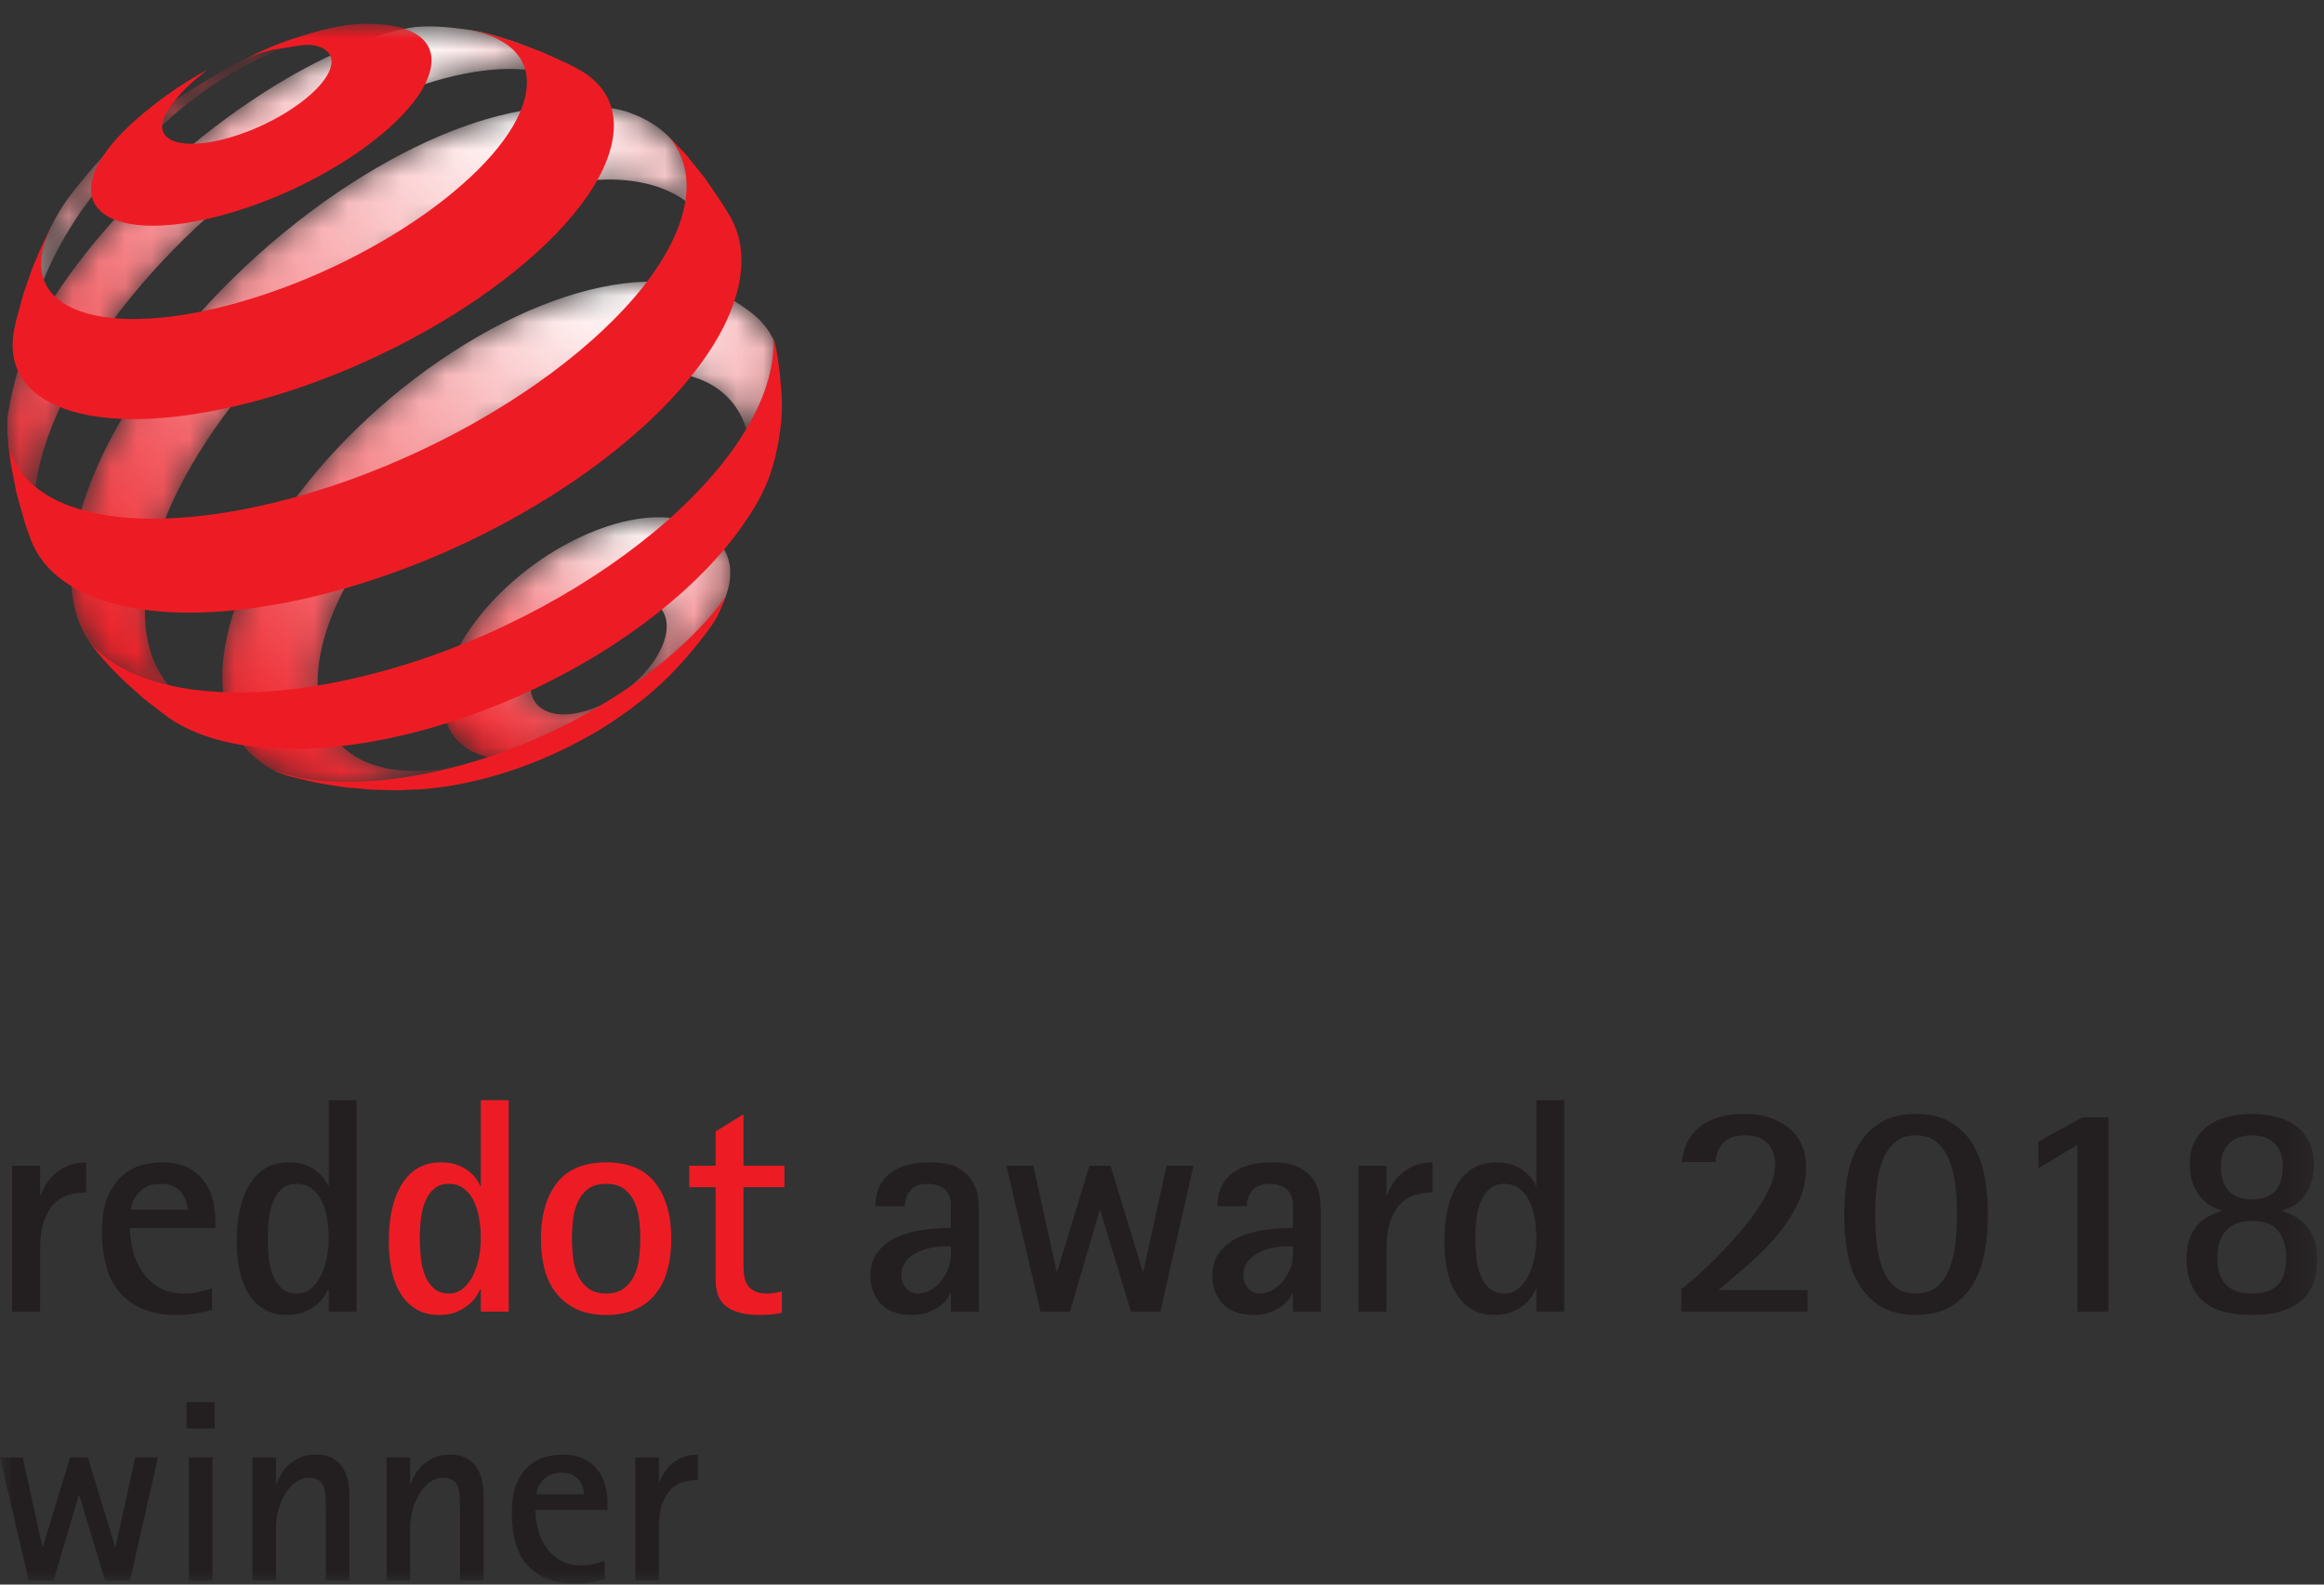 <?xml version="1.0" encoding="UTF-8"?>
<svg width="88px" height="60px" viewBox="0 0 88 60" version="1.1" xmlns="http://www.w3.org/2000/svg" xmlns:xlink="http://www.w3.org/1999/xlink">
    <rect x="0" y="0" width="88" height="60" fill="#333333" stroke="none"/>
    <!-- Generator: Sketch 53.2 (72643) - https://sketchapp.com -->
    <title>reddot-logo</title>
    <desc>Created with Sketch.</desc>
    <defs>
        <polygon id="path-1" points="0 0 87.726 0 87.726 59.056 0 59.056"></polygon>
        <path d="M8.464,5.148 C8.451,5.406 8.366,5.617 8.224,5.779 C8.083,5.939 7.885,6.051 7.646,6.111 C7.407,6.17 7.127,6.178 6.819,6.132 C6.512,6.085 6.177,5.984 5.827,5.825 C5.479,5.666 5.148,5.465 4.848,5.236 C4.548,5.008 4.278,4.751 4.051,4.483 C3.824,4.214 3.639,3.932 3.512,3.653 C3.383,3.372 3.311,3.095 3.31,2.835 C3.309,2.574 3.379,2.356 3.507,2.185 C3.636,2.014 3.825,1.891 4.059,1.819 C4.294,1.748 4.574,1.73 4.887,1.77 C5.201,1.809 5.546,1.908 5.908,2.068 C6.271,2.229 6.617,2.438 6.929,2.676 C7.242,2.914 7.521,3.183 7.754,3.464 C7.985,3.743 8.169,4.036 8.292,4.323 C8.415,4.609 8.477,4.89 8.464,5.148 Z M10.868,7.258 C10.907,6.723 10.742,6.206 10.387,5.497 C10.092,4.91 9.6,4.45 9.11,3.853 C8.618,3.254 8.03,2.706 7.361,2.196 C6.693,1.687 6.098,1.199 5.324,0.858 C4.552,0.519 3.853,0.142 3.192,0.064 C2.537,-0.013 1.954,0.033 1.471,0.192 C0.993,0.35 0.614,0.617 0.361,0.983 C0.11,1.345 -0.017,1.804 0.004,2.349 C0.024,2.888 0.188,3.461 0.464,4.037 C0.739,4.609 1.126,5.185 1.597,5.733 C2.065,6.28 2.62,6.802 3.233,7.269 C3.847,7.736 4.521,8.15 5.233,8.479 C5.947,8.81 6.634,9.026 7.266,9.133 C7.902,9.242 8.485,9.239 8.984,9.132 C9.488,9.023 9.937,8.85 10.242,8.531 C10.551,8.207 10.829,7.787 10.868,7.258 Z" id="path-3"></path>
        <radialGradient cx="64.417%" cy="100%" fx="64.417%" fy="100%" r="113.274%" gradientTransform="translate(0.644,1),scale(0.866,1),translate(-0.644,-1)" id="radialGradient-5">
            <stop stop-color="#FFFFFF" offset="0%"></stop>
            <stop stop-color="#ED1C24" offset="100%"></stop>
        </radialGradient>
        <radialGradient cx="64.417%" cy="100%" fx="64.417%" fy="100%" r="116.06%" gradientTransform="translate(0.644,1),scale(0.845,1),translate(-0.644,-1)" id="radialGradient-6">
            <stop stop-color="#FFFFFF" offset="0%"></stop>
            <stop stop-color="#ED1C24" offset="100%"></stop>
        </radialGradient>
        <path d="M6.84,9.707 C4.842,8.476 3.654,7.828 2.19,6.054 C1.602,5.342 1.255,4.934 0.847,4.109 C0.643,3.698 0.402,3.022 0.402,3.022 L0.3,2.262 L0.142,1.236 L0.063,0.315 L0.05,0.003 C0.053,0.082 0.058,0.161 0.066,0.243 C0.073,0.324 0.083,0.407 0.097,0.492 C0.109,0.575 0.125,0.661 0.143,0.748 C0.162,0.835 0.183,0.924 0.207,1.014 C0.445,1.923 0.851,2.878 1.501,3.949 C2.216,5.127 2.76,5.729 3.748,6.683 C4.729,7.631 5.381,8.321 6.566,9.181 C7.287,9.704 9.045,10.801 10.084,10.941 C10.498,10.997 9.141,10.896 8.609,10.648 C7.892,10.313 7.505,10.117 6.84,9.707 Z" id="path-7"></path>
        <linearGradient x1="50%" y1="99.999%" x2="50%" y2="-0.001%" id="linearGradient-9">
            <stop stop-color="#ED1C24" offset="0%"></stop>
            <stop stop-color="#FFFFFF" offset="100%"></stop>
        </linearGradient>
        <linearGradient x1="50%" y1="99.999%" x2="50%" y2="-0.001%" id="linearGradient-10">
            <stop stop-color="#ED1C24" offset="0%"></stop>
            <stop stop-color="#FFFFFF" offset="100%"></stop>
        </linearGradient>
        <path d="M22.202,17.629 L21.443,18.409 L20.638,19.114 L20.23,19.43 L19.31,19.793 C18.81,19.95 18.196,20.176 17.531,20.27 C16.896,20.359 15.905,20.486 15.124,20.322 C14.352,20.16 13.837,19.981 12.962,19.612 C12.096,19.246 11.185,18.778 10.245,18.207 C8.94,17.415 7.692,16.492 6.544,15.497 C5.397,14.501 4.34,13.425 3.421,12.325 C2.495,11.214 1.702,10.071 1.097,8.955 C0.482,7.821 0.224,6.702 0.051,5.672 C0.017,5.47 0.047,5.28 0.033,5.092 C0.019,4.903 0.197,3.708 0.406,2.844 C0.495,2.475 0.54,2.264 0.664,1.905 C0.81,1.484 1.12,0.857 1.12,0.857 L1.273,0.589 L1.615,0.035 C1.489,0.229 1.383,0.44 1.298,0.668 C1.214,0.895 1.151,1.138 1.109,1.398 C1.069,1.655 1.049,1.928 1.051,2.217 C1.054,2.503 1.078,2.805 1.126,3.122 C1.291,4.234 1.724,5.429 2.357,6.639 C2.98,7.828 3.801,9.041 4.765,10.213 C5.72,11.375 6.823,12.507 8.024,13.55 C9.224,14.591 10.534,15.553 11.908,16.374 C13.021,17.039 14.099,17.566 15.117,17.955 C16.149,18.35 17.124,18.605 18.015,18.72 C18.92,18.837 19.741,18.809 20.445,18.634 C21.163,18.454 21.761,18.121 22.202,17.629" id="path-11"></path>
        <radialGradient cx="68.88%" cy="99.185%" fx="68.88%" fy="99.185%" r="119.313%" gradientTransform="translate(0.689,0.992),scale(0.929,1),translate(-0.689,-0.992)" id="radialGradient-13">
            <stop stop-color="#FFFFFF" offset="0%"></stop>
            <stop stop-color="#ED1C24" offset="100%"></stop>
        </radialGradient>
        <radialGradient cx="68.88%" cy="99.185%" fx="68.88%" fy="99.185%" r="120.634%" gradientTransform="translate(0.689,0.992),scale(0.919,1),translate(-0.689,-0.992)" id="radialGradient-14">
            <stop stop-color="#FFFFFF" offset="0%"></stop>
            <stop stop-color="#ED1C24" offset="100%"></stop>
        </radialGradient>
        <path d="M24.675,17.436 L23.423,20.712 L23.098,21.429 C22.662,22.155 21.944,22.629 21.125,22.924 C20.324,23.212 18.896,23.195 17.83,23.086 C16.785,22.979 15.632,22.684 14.416,22.206 C13.217,21.734 11.951,21.082 10.654,20.249 C9.211,19.321 7.854,18.248 6.626,17.096 C5.397,15.944 4.287,14.702 3.344,13.437 C2.393,12.16 1.604,10.848 1.035,9.57 C0.455,8.271 0.099,6.997 0.029,5.824 C0.003,5.38 0.019,4.967 0.074,4.583 C0.13,4.195 0.226,3.84 0.361,3.515 C0.497,3.188 0.671,2.893 0.882,2.631 C1.095,2.367 1.345,2.138 1.63,1.945 L2.615,1.325 L3.552,0.829 L4.59,0.376 L5.52,0.048 C5.073,0.187 4.673,0.384 4.328,0.637 C3.987,0.886 3.698,1.189 3.467,1.545 C3.239,1.896 3.068,2.298 2.957,2.748 C2.848,3.193 2.799,3.685 2.815,4.222 C2.848,5.329 3.153,6.528 3.669,7.75 C4.178,8.952 4.895,10.184 5.77,11.381 C6.637,12.568 7.665,13.729 8.808,14.802 C9.95,15.874 11.218,16.869 12.57,17.721 C13.92,18.573 15.239,19.211 16.476,19.635 C17.733,20.067 19.382,20.384 20.427,20.377 C21.494,20.37 22.425,20.132 23.152,19.656 C23.897,19.169 24.039,18.348 24.285,17.353 L24.675,17.436 Z" id="path-15"></path>
        <radialGradient cx="68.878%" cy="99.186%" fx="68.878%" fy="99.186%" r="113.655%" gradientTransform="translate(0.689,0.992),scale(0.935,1),translate(-0.689,-0.992)" id="radialGradient-17">
            <stop stop-color="#FFFFFF" offset="0%"></stop>
            <stop stop-color="#ED1C24" offset="100%"></stop>
        </radialGradient>
        <radialGradient cx="68.878%" cy="99.186%" fx="68.878%" fy="99.186%" r="113.439%" gradientTransform="translate(0.689,0.992),scale(0.937,1),translate(-0.689,-0.992)" id="radialGradient-18">
            <stop stop-color="#FFFFFF" offset="0%"></stop>
            <stop stop-color="#ED1C24" offset="100%"></stop>
        </radialGradient>
        <path d="M19.939,13.195 C20.026,13.435 20.549,13.613 20.617,13.855 C20.686,14.099 20.745,14.345 20.795,14.591 C20.845,14.838 20.995,16.19 21.007,16.441 C20.954,16.586 20.97,16.718 20.89,16.866 C20.518,17.564 20.136,17.829 19.521,18.238 C18.816,18.707 17.464,19.014 16.423,19.035 C15.401,19.056 14.247,18.863 13.017,18.461 C11.804,18.065 10.513,17.462 9.194,16.652 C7.885,15.848 6.663,14.909 5.567,13.896 C4.47,12.883 3.492,11.787 2.675,10.669 C1.852,9.542 1.188,8.386 0.731,7.261 C0.268,6.12 0.015,5.004 0.029,3.981 C0.038,3.34 0.151,2.771 0.357,2.278 C0.566,1.779 0.871,1.358 1.261,1.019 C1.656,0.676 2.126,0.398 2.694,0.271 C3.279,0.14 3.859,0.044 4.601,0.012 L4.756,0.016 L5.855,0.085 L6.93,0.22 L7.463,0.313 L8.445,0.53 L9.395,0.798 L9.654,0.882 L10.517,1.193 L10.702,1.266 C9.706,0.862 8.767,0.623 7.918,0.542 C7.078,0.463 6.329,0.537 5.702,0.757 C5.083,0.974 4.584,1.332 4.231,1.821 C3.883,2.304 3.679,2.914 3.643,3.644 C3.604,4.463 3.781,5.357 4.132,6.274 C4.479,7.181 4.997,8.115 5.649,9.023 C6.296,9.926 7.077,10.809 7.958,11.624 C8.839,12.438 9.823,13.189 10.88,13.827 C11.943,14.467 12.984,14.937 13.961,15.237 C14.949,15.541 15.875,15.672 16.692,15.631 C17.521,15.589 18.24,15.37 18.797,14.971 C19.364,14.565 19.763,13.974 19.939,13.195" id="path-19"></path>
        <radialGradient cx="68.88%" cy="99.187%" fx="68.88%" fy="99.187%" r="117.776%" gradientTransform="translate(0.689,0.992),scale(0.905,1),translate(-0.689,-0.992)" id="radialGradient-21">
            <stop stop-color="#FFFFFF" offset="0%"></stop>
            <stop stop-color="#ED1C24" offset="100%"></stop>
        </radialGradient>
        <radialGradient cx="68.88%" cy="99.187%" fx="68.88%" fy="99.187%" r="117.562%" gradientTransform="translate(0.689,0.992),scale(0.907,1),translate(-0.689,-0.992)" id="radialGradient-22">
            <stop stop-color="#FFFFFF" offset="0%"></stop>
            <stop stop-color="#ED1C24" offset="100%"></stop>
        </radialGradient>
        <polygon id="path-23" points="0 0 0 59.068 87.726 59.068 87.726 0"></polygon>
    </defs>
    <g id="Page-1" stroke="none" stroke-width="1" fill="none" fill-rule="evenodd">
        <g id="reddot-logo">
            <g id="g10" transform="translate(44, 30.183) scale(-1, 1) rotate(-180) translate(-44, -30.183) translate(0, 0.409)">
                <g id="g12">
                    <g id="g14">
                        <g id="g16-Clipped">
                            <g>
                                <mask id="mask-2" fill="white">
                                    <use xlink:href="#path-1"></use>
                                </mask>
                                <g id="path-1"></g>
                                <g id="g16" mask="url(#mask-2)" fill-rule="nonzero">
                                    <path d="M0.462,15.816 L1.517,15.816 L1.517,14.703 L1.541,14.703 C1.58,14.811 1.64,14.937 1.723,15.08 C1.805,15.222 1.914,15.358 2.051,15.486 C2.188,15.613 2.356,15.722 2.555,15.811 C2.755,15.9 2.991,15.944 3.265,15.944 L3.265,14.807 C3.03,14.807 2.806,14.774 2.591,14.709 C2.375,14.643 2.19,14.527 2.034,14.36 C1.877,14.194 1.752,13.971 1.658,13.693 C1.564,13.415 1.517,13.063 1.517,12.637 L1.517,10.293 L0.462,10.293 L0.462,15.816" id="path22" fill="#231F20"></path>
                                    <path d="M7.1,14.157 C7.1,14.242 7.084,14.341 7.053,14.453 C7.021,14.565 6.969,14.672 6.894,14.772 C6.82,14.873 6.717,14.958 6.583,15.028 C6.451,15.097 6.283,15.132 6.079,15.132 C5.86,15.132 5.68,15.094 5.54,15.016 C5.399,14.938 5.286,14.846 5.2,14.738 C5.113,14.629 5.053,14.521 5.018,14.413 C4.983,14.304 4.965,14.219 4.965,14.157 L7.1,14.157 Z M8.026,10.351 C7.799,10.297 7.586,10.253 7.387,10.218 C7.188,10.183 6.936,10.166 6.631,10.166 C5.786,10.166 5.113,10.421 4.613,10.932 C4.113,11.442 3.863,12.239 3.863,13.322 C3.863,13.918 3.947,14.387 4.115,14.731 C4.283,15.076 4.488,15.339 4.731,15.52 C4.973,15.703 5.223,15.818 5.481,15.869 C5.739,15.919 5.958,15.944 6.138,15.944 C6.482,15.944 6.779,15.89 7.029,15.782 C7.279,15.673 7.489,15.52 7.657,15.324 C7.825,15.126 7.95,14.892 8.032,14.621 C8.114,14.35 8.155,14.052 8.155,13.728 L8.155,13.461 L4.918,13.461 C4.918,13.205 4.954,12.931 5.024,12.637 C5.094,12.343 5.209,12.074 5.37,11.83 C5.53,11.587 5.741,11.384 6.003,11.221 C6.265,11.059 6.587,10.978 6.97,10.978 C7.213,10.978 7.418,11.001 7.586,11.047 C7.755,11.094 7.901,11.136 8.026,11.175 L8.026,10.351 Z" id="path24" fill="#231F20"></path>
                                    <path d="M10.137,13.055 C10.137,12.846 10.149,12.62 10.172,12.376 C10.196,12.132 10.245,11.908 10.319,11.703 C10.393,11.498 10.505,11.326 10.653,11.187 C10.802,11.047 10.997,10.978 11.24,10.978 C11.451,10.978 11.633,11.043 11.785,11.175 C11.937,11.306 12.062,11.475 12.16,11.68 C12.258,11.884 12.33,12.109 12.377,12.352 C12.424,12.596 12.448,12.834 12.448,13.066 C12.448,13.306 12.428,13.55 12.389,13.798 C12.35,14.045 12.283,14.267 12.19,14.465 C12.096,14.662 11.971,14.823 11.814,14.946 C11.658,15.07 11.463,15.132 11.228,15.132 C11.024,15.132 10.853,15.078 10.712,14.969 C10.571,14.861 10.458,14.714 10.372,14.528 C10.285,14.343 10.225,14.124 10.19,13.873 C10.155,13.621 10.137,13.349 10.137,13.055 Z M12.448,11.14 L12.424,11.14 C12.393,11.062 12.34,10.968 12.266,10.856 C12.191,10.744 12.092,10.637 11.967,10.537 C11.842,10.437 11.689,10.349 11.509,10.275 C11.329,10.202 11.118,10.166 10.876,10.166 C10.54,10.166 10.25,10.237 10.008,10.38 C9.766,10.523 9.566,10.721 9.41,10.972 C9.254,11.223 9.14,11.519 9.07,11.86 C8.999,12.2 8.964,12.568 8.964,12.962 C8.964,13.883 9.134,14.61 9.474,15.143 C9.815,15.677 10.301,15.944 10.935,15.944 C11.169,15.944 11.373,15.914 11.545,15.851 C11.716,15.789 11.861,15.712 11.978,15.619 C12.096,15.526 12.191,15.43 12.266,15.329 C12.34,15.229 12.393,15.136 12.424,15.051 L12.448,15.051 L12.448,18.3 L13.503,18.3 L13.503,10.293 L12.448,10.293 L12.448,11.14 Z" id="path26" fill="#231F20"></path>
                                    <path d="M15.896,13.055 C15.896,12.846 15.907,12.62 15.931,12.376 C15.955,12.132 16.003,11.908 16.078,11.703 C16.152,11.498 16.263,11.326 16.412,11.187 C16.56,11.047 16.756,10.978 16.998,10.978 C17.209,10.978 17.391,11.043 17.543,11.175 C17.696,11.306 17.821,11.475 17.919,11.68 C18.017,11.884 18.089,12.109 18.136,12.352 C18.183,12.596 18.206,12.834 18.206,13.066 C18.206,13.306 18.187,13.55 18.148,13.798 C18.108,14.045 18.042,14.267 17.948,14.465 C17.854,14.662 17.729,14.823 17.573,14.946 C17.416,15.07 17.221,15.132 16.987,15.132 C16.783,15.132 16.611,15.078 16.47,14.969 C16.33,14.861 16.216,14.714 16.13,14.528 C16.044,14.343 15.984,14.124 15.949,13.873 C15.913,13.621 15.896,13.349 15.896,13.055 Z M18.206,11.14 L18.183,11.14 C18.151,11.062 18.098,10.968 18.024,10.856 C17.95,10.744 17.85,10.637 17.725,10.537 C17.6,10.437 17.448,10.349 17.268,10.275 C17.088,10.202 16.877,10.166 16.634,10.166 C16.298,10.166 16.009,10.237 15.767,10.38 C15.524,10.523 15.325,10.721 15.169,10.972 C15.012,11.223 14.899,11.519 14.828,11.86 C14.758,12.2 14.723,12.568 14.723,12.962 C14.723,13.883 14.893,14.61 15.233,15.143 C15.573,15.677 16.06,15.944 16.693,15.944 C16.928,15.944 17.131,15.914 17.303,15.851 C17.475,15.789 17.62,15.712 17.737,15.619 C17.854,15.526 17.95,15.43 18.024,15.329 C18.098,15.229 18.151,15.136 18.183,15.051 L18.206,15.051 L18.206,18.3 L19.262,18.3 L19.262,10.293 L18.206,10.293 L18.206,11.14 Z" id="path28" fill="#ED1C24"></path>
                                    <path d="M21.654,13.055 C21.654,12.838 21.668,12.606 21.696,12.359 C21.723,12.111 21.782,11.887 21.872,11.686 C21.961,11.485 22.092,11.316 22.265,11.181 C22.437,11.046 22.667,10.978 22.956,10.978 C23.238,10.978 23.465,11.046 23.636,11.181 C23.808,11.316 23.939,11.485 24.03,11.686 C24.119,11.887 24.178,12.111 24.205,12.359 C24.233,12.606 24.247,12.838 24.247,13.055 C24.247,13.279 24.233,13.513 24.205,13.757 C24.178,14.001 24.119,14.225 24.03,14.43 C23.939,14.635 23.808,14.803 23.636,14.935 C23.465,15.066 23.238,15.132 22.956,15.132 C22.667,15.132 22.437,15.066 22.265,14.935 C22.092,14.803 21.961,14.635 21.872,14.43 C21.782,14.225 21.723,14.001 21.696,13.757 C21.668,13.513 21.654,13.279 21.654,13.055 Z M22.956,10.166 C22.534,10.166 22.169,10.235 21.86,10.374 C21.551,10.513 21.293,10.709 21.086,10.961 C20.879,11.212 20.726,11.515 20.628,11.871 C20.53,12.227 20.482,12.622 20.482,13.055 C20.482,13.937 20.683,14.639 21.086,15.161 C21.488,15.683 22.112,15.944 22.956,15.944 C23.793,15.944 24.413,15.683 24.815,15.161 C25.218,14.639 25.419,13.937 25.419,13.055 C25.419,12.622 25.37,12.227 25.273,11.871 C25.175,11.515 25.024,11.212 24.821,10.961 C24.618,10.709 24.362,10.513 24.053,10.374 C23.744,10.235 23.379,10.166 22.956,10.166 Z" id="path30" fill="#ED1C24"></path>
                                    <path d="M29.606,10.247 C29.356,10.193 29.079,10.166 28.774,10.166 C28.438,10.166 28.159,10.2 27.941,10.269 C27.722,10.34 27.55,10.434 27.425,10.554 C27.3,10.674 27.214,10.817 27.167,10.983 C27.12,11.149 27.097,11.326 27.097,11.512 L27.097,15.004 L26.1,15.004 L26.1,15.816 L27.097,15.816 L27.097,17.117 L28.152,17.766 L28.152,15.816 L29.7,15.816 L29.7,15.004 L28.152,15.004 L28.152,12.057 C28.152,11.933 28.159,11.808 28.175,11.68 C28.191,11.552 28.228,11.436 28.287,11.332 C28.345,11.227 28.435,11.142 28.557,11.076 C28.678,11.01 28.84,10.978 29.043,10.978 C29.137,10.978 29.235,10.985 29.337,11.001 C29.438,11.016 29.528,11.036 29.606,11.059 L29.606,10.247" id="path32" fill="#ED1C24"></path>
                                    <path d="M35.798,12.765 C35.587,12.765 35.382,12.741 35.183,12.695 C34.983,12.648 34.806,12.581 34.649,12.492 C34.493,12.403 34.368,12.291 34.274,12.156 C34.18,12.02 34.133,11.863 34.133,11.686 C34.133,11.469 34.195,11.297 34.321,11.169 C34.446,11.041 34.586,10.978 34.743,10.978 C34.923,10.978 35.091,11.024 35.247,11.117 C35.404,11.21 35.538,11.328 35.652,11.471 C35.765,11.614 35.853,11.773 35.916,11.947 C35.978,12.121 36.009,12.289 36.009,12.451 L36.009,12.765 L35.798,12.765 Z M36.009,10.978 L35.986,10.978 C35.955,10.901 35.9,10.815 35.822,10.723 C35.744,10.63 35.646,10.543 35.528,10.461 C35.411,10.38 35.271,10.311 35.106,10.253 C34.942,10.194 34.755,10.166 34.544,10.166 C34.02,10.166 33.625,10.305 33.359,10.583 C33.093,10.862 32.96,11.218 32.96,11.651 C32.96,12.014 33.052,12.314 33.236,12.55 C33.419,12.786 33.658,12.972 33.951,13.107 C34.244,13.242 34.573,13.335 34.936,13.386 C35.3,13.436 35.658,13.461 36.009,13.461 L36.009,14.424 C35.963,14.695 35.859,14.881 35.699,14.981 C35.538,15.082 35.357,15.132 35.153,15.132 C34.833,15.132 34.604,15.047 34.467,14.877 C34.33,14.706 34.262,14.509 34.262,14.285 L33.148,14.285 C33.148,14.509 33.183,14.72 33.253,14.917 C33.324,15.114 33.441,15.29 33.605,15.445 C33.769,15.6 33.984,15.722 34.25,15.811 C34.516,15.9 34.844,15.944 35.236,15.944 C35.697,15.944 36.051,15.871 36.297,15.724 C36.543,15.577 36.723,15.402 36.836,15.202 C36.949,15.001 37.016,14.796 37.036,14.586 C37.055,14.378 37.065,14.211 37.065,14.088 L37.065,10.293 L36.009,10.293 L36.009,10.978 Z" id="path34" fill="#231F20"></path>
                                    <polyline id="path36" fill="#231F20" points="38.109 15.816 39.129 15.816 40.009 11.813 40.032 11.813 41.252 15.816 42.05 15.816 43.269 11.813 43.293 11.813 44.172 15.816 45.193 15.816 43.938 10.293 42.824 10.293 41.663 14.122 41.639 14.122 40.513 10.293 39.399 10.293 38.109 15.816"></polyline>
                                    <path d="M48.746,12.765 C48.535,12.765 48.33,12.741 48.131,12.695 C47.931,12.648 47.753,12.581 47.597,12.492 C47.441,12.403 47.316,12.291 47.222,12.156 C47.128,12.02 47.081,11.863 47.081,11.686 C47.081,11.469 47.144,11.297 47.269,11.169 C47.394,11.041 47.535,10.978 47.691,10.978 C47.871,10.978 48.039,11.024 48.195,11.117 C48.352,11.21 48.486,11.328 48.6,11.471 C48.713,11.614 48.801,11.773 48.864,11.947 C48.926,12.121 48.958,12.289 48.958,12.451 L48.958,12.765 L48.746,12.765 Z M48.958,10.978 L48.934,10.978 C48.903,10.901 48.848,10.815 48.77,10.723 C48.692,10.63 48.594,10.543 48.477,10.461 C48.359,10.38 48.219,10.311 48.055,10.253 C47.89,10.194 47.703,10.166 47.492,10.166 C46.968,10.166 46.573,10.305 46.307,10.583 C46.041,10.862 45.908,11.218 45.908,11.651 C45.908,12.014 46,12.314 46.184,12.55 C46.368,12.786 46.606,12.972 46.899,13.107 C47.193,13.242 47.52,13.335 47.884,13.386 C48.248,13.436 48.606,13.461 48.958,13.461 L48.958,14.424 C48.911,14.695 48.807,14.881 48.647,14.981 C48.486,15.082 48.305,15.132 48.101,15.132 C47.78,15.132 47.552,15.047 47.415,14.877 C47.279,14.706 47.21,14.509 47.21,14.285 L46.096,14.285 C46.096,14.509 46.131,14.72 46.202,14.917 C46.272,15.114 46.389,15.29 46.554,15.445 C46.718,15.6 46.933,15.722 47.199,15.811 C47.464,15.9 47.792,15.944 48.183,15.944 C48.645,15.944 48.999,15.871 49.245,15.724 C49.491,15.577 49.671,15.402 49.784,15.202 C49.898,15.001 49.964,14.796 49.984,14.586 C50.003,14.378 50.013,14.211 50.013,14.088 L50.013,10.293 L48.958,10.293 L48.958,10.978 Z" id="path38" fill="#231F20"></path>
                                    <path d="M51.444,15.816 L52.499,15.816 L52.499,14.703 L52.522,14.703 C52.561,14.811 52.622,14.937 52.704,15.08 C52.786,15.222 52.896,15.358 53.033,15.486 C53.169,15.613 53.337,15.722 53.537,15.811 C53.736,15.9 53.973,15.944 54.246,15.944 L54.246,14.807 C54.012,14.807 53.787,14.774 53.572,14.709 C53.357,14.643 53.171,14.527 53.015,14.36 C52.858,14.194 52.733,13.971 52.64,13.693 C52.546,13.415 52.499,13.063 52.499,12.637 L52.499,10.293 L51.444,10.293 L51.444,15.816" id="path40" fill="#231F20"></path>
                                    <path d="M55.865,13.055 C55.865,12.846 55.877,12.62 55.9,12.376 C55.924,12.132 55.973,11.908 56.047,11.703 C56.121,11.498 56.233,11.326 56.381,11.187 C56.53,11.047 56.725,10.978 56.968,10.978 C57.179,10.978 57.36,11.043 57.513,11.175 C57.665,11.306 57.79,11.475 57.888,11.68 C57.986,11.884 58.058,12.109 58.105,12.352 C58.152,12.596 58.175,12.834 58.175,13.066 C58.175,13.306 58.156,13.55 58.117,13.798 C58.078,14.045 58.011,14.267 57.918,14.465 C57.824,14.662 57.699,14.823 57.542,14.946 C57.386,15.07 57.191,15.132 56.956,15.132 C56.752,15.132 56.581,15.078 56.44,14.969 C56.299,14.861 56.185,14.714 56.1,14.528 C56.014,14.343 55.953,14.124 55.918,13.873 C55.882,13.621 55.865,13.349 55.865,13.055 Z M58.175,11.14 L58.152,11.14 C58.121,11.062 58.068,10.968 57.994,10.856 C57.92,10.744 57.82,10.637 57.694,10.537 C57.57,10.437 57.417,10.349 57.237,10.275 C57.057,10.202 56.846,10.166 56.604,10.166 C56.268,10.166 55.978,10.237 55.736,10.38 C55.494,10.523 55.294,10.721 55.138,10.972 C54.981,11.223 54.868,11.519 54.798,11.86 C54.727,12.2 54.692,12.568 54.692,12.962 C54.692,13.883 54.863,14.61 55.203,15.143 C55.542,15.677 56.029,15.944 56.663,15.944 C56.897,15.944 57.1,15.914 57.272,15.851 C57.445,15.789 57.589,15.712 57.706,15.619 C57.824,15.526 57.92,15.43 57.994,15.329 C58.068,15.229 58.121,15.136 58.152,15.051 L58.175,15.051 L58.175,18.3 L59.231,18.3 L59.231,10.293 L58.175,10.293 L58.175,11.14 Z" id="path42" fill="#231F20"></path>
                                    <path d="M63.664,11.14 C63.829,11.272 64.029,11.442 64.268,11.651 C64.507,11.86 64.756,12.098 65.019,12.364 C65.28,12.632 65.543,12.914 65.805,13.211 C66.066,13.509 66.303,13.811 66.514,14.117 C66.725,14.422 66.895,14.724 67.025,15.022 C67.153,15.32 67.218,15.596 67.218,15.851 C67.218,16.168 67.127,16.433 66.948,16.646 C66.768,16.859 66.479,16.965 66.08,16.965 C65.682,16.965 65.396,16.861 65.224,16.652 C65.052,16.443 64.966,16.211 64.966,15.956 L63.676,15.956 C63.699,16.149 63.75,16.352 63.829,16.565 C63.907,16.778 64.035,16.975 64.215,17.157 C64.395,17.339 64.635,17.488 64.936,17.603 C65.237,17.72 65.623,17.778 66.091,17.778 C66.412,17.778 66.712,17.733 66.989,17.645 C67.267,17.555 67.509,17.428 67.716,17.262 C67.923,17.095 68.088,16.886 68.209,16.635 C68.33,16.383 68.391,16.095 68.391,15.77 C68.391,15.252 68.275,14.768 68.044,14.32 C67.814,13.871 67.53,13.453 67.194,13.066 C66.858,12.68 66.498,12.324 66.115,11.999 C65.732,11.674 65.384,11.376 65.072,11.106 L68.449,11.106 L68.449,10.293 L63.664,10.293 L63.664,11.14" id="path44" fill="#231F20"></path>
                                    <path d="M71.005,13.971 C71.005,13.631 71.023,13.283 71.058,12.927 C71.094,12.571 71.164,12.249 71.269,11.958 C71.375,11.668 71.53,11.432 71.733,11.25 C71.936,11.069 72.206,10.978 72.542,10.978 C72.886,10.978 73.159,11.069 73.363,11.25 C73.566,11.432 73.722,11.668 73.832,11.958 C73.941,12.249 74.014,12.571 74.049,12.927 C74.084,13.283 74.102,13.631 74.102,13.971 C74.102,14.312 74.084,14.658 74.049,15.01 C74.014,15.362 73.941,15.683 73.832,15.973 C73.722,16.264 73.566,16.501 73.363,16.687 C73.159,16.873 72.886,16.965 72.542,16.965 C72.206,16.965 71.936,16.873 71.733,16.687 C71.53,16.501 71.375,16.264 71.269,15.973 C71.164,15.683 71.094,15.362 71.058,15.01 C71.023,14.658 71.005,14.312 71.005,13.971 Z M72.542,10.166 C72.003,10.166 71.559,10.274 71.21,10.49 C70.863,10.707 70.585,10.991 70.378,11.344 C70.17,11.695 70.028,12.099 69.95,12.556 C69.872,13.012 69.833,13.485 69.833,13.971 C69.833,14.459 69.872,14.931 69.95,15.387 C70.028,15.843 70.17,16.248 70.378,16.6 C70.585,16.952 70.863,17.236 71.21,17.453 C71.559,17.669 72.003,17.778 72.542,17.778 C73.081,17.778 73.527,17.669 73.879,17.453 C74.231,17.236 74.51,16.952 74.718,16.6 C74.924,16.248 75.069,15.843 75.152,15.387 C75.233,14.931 75.274,14.459 75.274,13.971 C75.274,13.485 75.233,13.012 75.152,12.556 C75.069,12.099 74.924,11.695 74.718,11.344 C74.51,10.991 74.231,10.707 73.879,10.49 C73.527,10.274 73.081,10.166 72.542,10.166 Z" id="path46" fill="#231F20"></path>
                                    <polyline id="path48" fill="#231F20" points="78.664 16.605 77.186 15.724 77.186 16.733 78.852 17.65 79.837 17.65 79.837 10.293 78.664 10.293 78.664 16.605"></polyline>
                                    <path d="M84.095,15.793 C84.095,15.375 84.196,15.062 84.399,14.854 C84.602,14.645 84.892,14.54 85.267,14.54 C86.049,14.54 86.439,14.958 86.439,15.793 C86.439,16.157 86.34,16.443 86.141,16.652 C85.941,16.861 85.65,16.965 85.267,16.965 C84.892,16.965 84.602,16.861 84.399,16.652 C84.196,16.443 84.095,16.157 84.095,15.793 Z M83.965,12.336 C83.965,11.871 84.074,11.529 84.293,11.309 C84.512,11.088 84.837,10.978 85.267,10.978 C85.713,10.978 86.041,11.088 86.252,11.309 C86.463,11.529 86.569,11.871 86.569,12.336 C86.569,12.753 86.469,13.09 86.27,13.345 C86.07,13.6 85.736,13.728 85.267,13.728 C84.837,13.728 84.512,13.606 84.293,13.362 C84.074,13.119 83.965,12.776 83.965,12.336 Z M85.267,10.166 C84.383,10.166 83.75,10.357 83.367,10.74 C82.984,11.122 82.792,11.635 82.792,12.277 C82.792,12.595 82.835,12.861 82.921,13.078 C83.008,13.295 83.115,13.47 83.243,13.606 C83.373,13.741 83.516,13.848 83.671,13.925 C83.828,14.003 83.977,14.06 84.118,14.099 L84.118,14.122 C84.016,14.153 83.896,14.203 83.76,14.274 C83.623,14.343 83.491,14.445 83.367,14.581 C83.242,14.716 83.136,14.888 83.05,15.097 C82.964,15.306 82.921,15.565 82.921,15.875 C82.921,16.207 82.982,16.493 83.103,16.733 C83.224,16.973 83.39,17.171 83.602,17.325 C83.812,17.48 84.061,17.594 84.346,17.668 C84.631,17.741 84.938,17.778 85.267,17.778 C85.595,17.778 85.902,17.741 86.188,17.668 C86.473,17.594 86.721,17.48 86.932,17.325 C87.143,17.171 87.309,16.973 87.431,16.733 C87.552,16.493 87.613,16.207 87.613,15.875 C87.613,15.565 87.571,15.306 87.489,15.097 C87.407,14.888 87.306,14.716 87.185,14.581 C87.063,14.445 86.934,14.343 86.797,14.274 C86.66,14.203 86.533,14.153 86.416,14.122 L86.416,14.099 C86.549,14.06 86.692,14.003 86.844,13.925 C86.997,13.848 87.139,13.741 87.272,13.606 C87.405,13.47 87.517,13.295 87.607,13.078 C87.696,12.861 87.742,12.595 87.742,12.277 C87.742,11.953 87.696,11.66 87.607,11.402 C87.517,11.142 87.374,10.922 87.179,10.74 C86.984,10.558 86.729,10.417 86.416,10.317 C86.103,10.216 85.72,10.166 85.267,10.166 Z" id="path50" fill="#231F20"></path>
                                    <polyline id="path52" fill="#231F20" points="0 4.771 0.861 4.771 1.604 1.391 1.624 1.391 2.654 4.771 3.328 4.771 4.358 1.391 4.377 1.391 5.12 4.771 5.982 4.771 4.922 0.107 3.981 0.107 3.001 3.341 2.981 3.341 2.03 0.107 1.089 0.107 0 4.771"></polyline>
                                    <path d="M7.151,4.771 L8.042,4.771 L8.042,0.107 L7.151,0.107 L7.151,4.771 Z M7.061,6.868 L8.131,6.868 L8.131,5.869 L7.061,5.869 L7.061,6.868 Z" id="path54" fill="#231F20"></path>
                                    <path d="M9.557,4.771 L10.449,4.771 L10.449,3.772 L10.468,3.772 C10.508,3.871 10.562,3.983 10.632,4.11 C10.701,4.238 10.795,4.359 10.914,4.473 C11.033,4.587 11.178,4.683 11.35,4.762 C11.522,4.84 11.726,4.879 11.964,4.879 C12.235,4.879 12.454,4.827 12.623,4.723 C12.791,4.618 12.92,4.488 13.009,4.331 C13.098,4.174 13.157,4.006 13.187,3.826 C13.217,3.647 13.232,3.484 13.232,3.341 L13.232,0.107 L12.34,0.107 L12.34,2.655 C12.34,2.871 12.337,3.062 12.33,3.228 C12.324,3.395 12.301,3.535 12.261,3.65 C12.222,3.764 12.157,3.851 12.068,3.909 C11.979,3.969 11.855,3.998 11.697,3.998 C11.512,3.998 11.343,3.942 11.191,3.831 C11.039,3.72 10.909,3.573 10.8,3.39 C10.691,3.207 10.606,3.003 10.543,2.778 C10.48,2.552 10.449,2.322 10.449,2.087 L10.449,0.107 L9.557,0.107 L9.557,4.771" id="path56" fill="#231F20"></path>
                                    <path d="M14.637,4.771 L15.529,4.771 L15.529,3.772 L15.549,3.772 C15.588,3.871 15.643,3.983 15.712,4.11 C15.781,4.238 15.875,4.359 15.994,4.473 C16.113,4.587 16.259,4.683 16.43,4.762 C16.602,4.84 16.806,4.879 17.044,4.879 C17.315,4.879 17.534,4.827 17.703,4.723 C17.871,4.618 18,4.488 18.089,4.331 C18.178,4.174 18.237,4.006 18.268,3.826 C18.297,3.647 18.312,3.484 18.312,3.341 L18.312,0.107 L17.42,0.107 L17.42,2.655 C17.42,2.871 17.417,3.062 17.411,3.228 C17.404,3.395 17.381,3.535 17.341,3.65 C17.302,3.764 17.237,3.851 17.148,3.909 C17.059,3.969 16.935,3.998 16.777,3.998 C16.592,3.998 16.423,3.942 16.272,3.831 C16.12,3.72 15.989,3.573 15.88,3.39 C15.772,3.207 15.686,3.003 15.623,2.778 C15.56,2.552 15.529,2.322 15.529,2.087 L15.529,0.107 L14.637,0.107 L14.637,4.771" id="path58" fill="#231F20"></path>
                                    <path d="M22.115,3.371 C22.115,3.442 22.102,3.526 22.075,3.62 C22.049,3.715 22.004,3.805 21.942,3.89 C21.879,3.975 21.791,4.047 21.679,4.105 C21.567,4.164 21.425,4.194 21.253,4.194 C21.068,4.194 20.917,4.161 20.797,4.095 C20.679,4.03 20.583,3.952 20.51,3.86 C20.438,3.769 20.387,3.678 20.357,3.586 C20.327,3.495 20.312,3.423 20.312,3.371 L22.115,3.371 Z M22.897,0.156 C22.706,0.11 22.526,0.074 22.357,0.044 C22.189,0.015 21.976,0 21.719,0 C21.006,0 20.438,0.215 20.015,0.646 C19.592,1.077 19.382,1.75 19.382,2.665 C19.382,3.168 19.452,3.565 19.594,3.856 C19.736,4.146 19.909,4.369 20.114,4.522 C20.319,4.675 20.53,4.773 20.748,4.816 C20.966,4.859 21.151,4.879 21.303,4.879 C21.593,4.879 21.844,4.834 22.056,4.742 C22.267,4.651 22.443,4.522 22.585,4.355 C22.727,4.189 22.833,3.991 22.902,3.762 C22.971,3.534 23.006,3.282 23.006,3.008 L23.006,2.783 L20.273,2.783 C20.273,2.567 20.302,2.335 20.362,2.087 C20.421,1.839 20.519,1.612 20.654,1.406 C20.789,1.2 20.968,1.029 21.189,0.892 C21.41,0.754 21.682,0.686 22.006,0.686 C22.21,0.686 22.384,0.706 22.526,0.744 C22.668,0.784 22.792,0.819 22.897,0.852 L22.897,0.156 Z" id="path60" fill="#231F20"></path>
                                    <path d="M24.056,4.771 L24.947,4.771 L24.947,3.831 L24.967,3.831 C25,3.923 25.051,4.028 25.12,4.149 C25.19,4.27 25.282,4.385 25.398,4.492 C25.513,4.601 25.656,4.691 25.824,4.767 C25.992,4.842 26.192,4.879 26.423,4.879 L26.423,3.919 C26.225,3.919 26.035,3.891 25.853,3.836 C25.672,3.781 25.515,3.683 25.383,3.542 C25.251,3.402 25.145,3.214 25.066,2.979 C24.987,2.743 24.947,2.446 24.947,2.087 L24.947,0.107 L24.056,0.107 L24.056,4.771" id="path62" fill="#231F20"></path>
                                </g>
                            </g>
                        </g>
                    </g>
                    <g id="g64" transform="translate(16.779, 31.158)">
                        <g id="g66-Clipped">
                            <g>
                                <mask id="mask-4" fill="white">
                                    <use xlink:href="#path-3"></use>
                                </mask>
                                <g id="path-3"></g>
                                <g id="g66" mask="url(#mask-4)" fill="url(#radialGradient-6)" fill-rule="nonzero">
                                    <path d="M8.464,5.148 C8.451,5.406 8.366,5.617 8.224,5.779 C8.083,5.939 7.885,6.051 7.646,6.111 C7.407,6.17 7.127,6.178 6.819,6.132 C6.512,6.085 6.177,5.984 5.827,5.825 C5.479,5.666 5.148,5.465 4.848,5.236 C4.548,5.008 4.278,4.751 4.051,4.483 C3.824,4.214 3.639,3.932 3.512,3.653 C3.383,3.372 3.311,3.095 3.31,2.835 C3.309,2.574 3.379,2.356 3.507,2.185 C3.636,2.014 3.825,1.891 4.059,1.819 C4.294,1.748 4.574,1.73 4.887,1.77 C5.201,1.809 5.546,1.908 5.908,2.068 C6.271,2.229 6.617,2.438 6.929,2.676 C7.242,2.914 7.521,3.183 7.754,3.464 C7.985,3.743 8.169,4.036 8.292,4.323 C8.415,4.609 8.477,4.89 8.464,5.148 Z M10.868,7.258 C10.907,6.723 10.742,6.206 10.387,5.497 C10.092,4.91 9.6,4.45 9.11,3.853 C8.618,3.254 8.03,2.706 7.361,2.196 C6.693,1.687 6.098,1.199 5.324,0.858 C4.552,0.519 3.853,0.142 3.192,0.064 C2.537,-0.013 1.954,0.033 1.471,0.192 C0.993,0.35 0.614,0.617 0.361,0.983 C0.11,1.345 -0.017,1.804 0.004,2.349 C0.024,2.888 0.188,3.461 0.464,4.037 C0.739,4.609 1.126,5.185 1.597,5.733 C2.065,6.28 2.62,6.802 3.233,7.269 C3.847,7.736 4.521,8.15 5.233,8.479 C5.947,8.81 6.634,9.026 7.266,9.133 C7.902,9.242 8.485,9.239 8.984,9.132 C9.488,9.023 9.937,8.85 10.242,8.531 C10.551,8.207 10.829,7.787 10.868,7.258 Z" id="path78"></path>
                                </g>
                            </g>
                        </g>
                    </g>
                    <g id="g80" transform="translate(1.094, 47.278)">
                        <g id="g82-Clipped">
                            <g>
                                <mask id="mask-8" fill="white">
                                    <use xlink:href="#path-7"></use>
                                </mask>
                                <g id="path-6"></g>
                                <g id="g82" mask="url(#mask-8)" fill="url(#linearGradient-10)" fill-rule="nonzero">
                                    <path d="M6.84,9.707 C4.842,8.476 3.654,7.828 2.19,6.054 C1.602,5.342 1.255,4.934 0.847,4.109 C0.643,3.698 0.402,3.022 0.402,3.022 L0.3,2.262 L0.142,1.236 L0.063,0.315 L0.05,0.003 C0.053,0.082 0.058,0.161 0.066,0.243 C0.073,0.324 0.083,0.407 0.097,0.492 C0.109,0.575 0.125,0.661 0.143,0.748 C0.162,0.835 0.183,0.924 0.207,1.014 C0.445,1.923 0.851,2.878 1.501,3.949 C2.216,5.127 2.76,5.729 3.748,6.683 C4.729,7.631 5.381,8.321 6.566,9.181 C7.287,9.704 9.045,10.801 10.084,10.941 C10.498,10.997 9.141,10.896 8.609,10.648 C7.892,10.313 7.505,10.117 6.84,9.707" id="path94"></path>
                                </g>
                            </g>
                        </g>
                    </g>
                    <g id="g96" transform="translate(0.243, 38.556)">
                        <g id="g98-Clipped">
                            <g>
                                <mask id="mask-12" fill="white">
                                    <use xlink:href="#path-11"></use>
                                </mask>
                                <g id="path-9"></g>
                                <g id="g98" mask="url(#mask-12)" fill="url(#radialGradient-14)" fill-rule="nonzero">
                                    <path d="M22.202,17.629 L21.443,18.409 L20.638,19.114 L20.23,19.43 L19.31,19.793 C18.81,19.95 18.196,20.176 17.531,20.27 C16.896,20.359 15.905,20.486 15.124,20.322 C14.352,20.16 13.837,19.981 12.962,19.612 C12.096,19.246 11.185,18.778 10.245,18.207 C8.94,17.415 7.692,16.492 6.544,15.497 C5.397,14.501 4.34,13.425 3.421,12.325 C2.495,11.214 1.702,10.071 1.097,8.955 C0.482,7.821 0.224,6.702 0.051,5.672 C0.017,5.47 0.047,5.28 0.033,5.092 C0.019,4.903 0.197,3.708 0.406,2.844 C0.495,2.475 0.54,2.264 0.664,1.905 C0.81,1.484 1.12,0.857 1.12,0.857 L1.273,0.589 L1.615,0.035 C1.489,0.229 1.383,0.44 1.298,0.668 C1.214,0.895 1.151,1.138 1.109,1.398 C1.069,1.655 1.049,1.928 1.051,2.217 C1.054,2.503 1.078,2.805 1.126,3.122 C1.291,4.234 1.724,5.429 2.357,6.639 C2.98,7.828 3.801,9.041 4.765,10.213 C5.72,11.375 6.823,12.507 8.024,13.55 C9.224,14.591 10.534,15.553 11.908,16.374 C13.021,17.039 14.099,17.566 15.117,17.955 C16.149,18.35 17.124,18.605 18.015,18.72 C18.92,18.837 19.741,18.809 20.445,18.634 C21.163,18.454 21.761,18.121 22.202,17.629" id="path110"></path>
                                </g>
                            </g>
                        </g>
                    </g>
                    <g id="g112" transform="translate(2.675, 32.782)">
                        <g id="g114-Clipped">
                            <g>
                                <mask id="mask-16" fill="white">
                                    <use xlink:href="#path-15"></use>
                                </mask>
                                <g id="path-12"></g>
                                <g id="g114" mask="url(#mask-16)" fill="url(#radialGradient-18)" fill-rule="nonzero">
                                    <path d="M24.675,17.436 L23.423,20.712 L23.098,21.429 C22.662,22.155 21.944,22.629 21.125,22.924 C20.324,23.212 18.896,23.195 17.83,23.086 C16.785,22.979 15.632,22.684 14.416,22.206 C13.217,21.734 11.951,21.082 10.654,20.249 C9.211,19.321 7.854,18.248 6.626,17.096 C5.397,15.944 4.287,14.702 3.344,13.437 C2.393,12.16 1.604,10.848 1.035,9.57 C0.455,8.271 0.099,6.997 0.029,5.824 C0.003,5.38 0.019,4.967 0.074,4.583 C0.13,4.195 0.226,3.84 0.361,3.515 C0.497,3.188 0.671,2.893 0.882,2.631 C1.095,2.367 1.345,2.138 1.63,1.945 L2.615,1.325 L3.552,0.829 L4.59,0.376 L5.52,0.048 C5.073,0.187 4.673,0.384 4.328,0.637 C3.987,0.886 3.698,1.189 3.467,1.545 C3.239,1.896 3.068,2.298 2.957,2.748 C2.848,3.193 2.799,3.685 2.815,4.222 C2.848,5.329 3.153,6.528 3.669,7.75 C4.178,8.952 4.895,10.184 5.77,11.381 C6.637,12.568 7.665,13.729 8.808,14.802 C9.95,15.874 11.218,16.869 12.57,17.721 C13.92,18.573 15.239,19.211 16.476,19.635 C17.733,20.067 19.382,20.384 20.427,20.377 C21.494,20.37 22.425,20.132 23.152,19.656 C23.897,19.169 24.039,18.348 24.285,17.353 L24.675,17.436" id="path126"></path>
                                </g>
                            </g>
                        </g>
                    </g>
                    <g id="g128" transform="translate(8.39, 30.256)">
                        <g id="g130-Clipped">
                            <g>
                                <mask id="mask-20" fill="white">
                                    <use xlink:href="#path-19"></use>
                                </mask>
                                <g id="path-15"></g>
                                <g id="g130" mask="url(#mask-20)" fill="url(#radialGradient-22)" fill-rule="nonzero">
                                    <path d="M19.939,13.195 C20.026,13.435 20.549,13.613 20.617,13.855 C20.686,14.099 20.745,14.345 20.795,14.591 C20.845,14.838 20.995,16.19 21.007,16.441 C20.954,16.586 20.97,16.718 20.89,16.866 C20.518,17.564 20.136,17.829 19.521,18.238 C18.816,18.707 17.464,19.014 16.423,19.035 C15.401,19.056 14.247,18.863 13.017,18.461 C11.804,18.065 10.513,17.462 9.194,16.652 C7.885,15.848 6.663,14.909 5.567,13.896 C4.47,12.883 3.492,11.787 2.675,10.669 C1.852,9.542 1.188,8.386 0.731,7.261 C0.268,6.12 0.015,5.004 0.029,3.981 C0.038,3.34 0.151,2.771 0.357,2.278 C0.566,1.779 0.871,1.358 1.261,1.019 C1.656,0.676 2.126,0.398 2.694,0.271 C3.279,0.14 3.859,0.044 4.601,0.012 L4.756,0.016 L5.855,0.085 L6.93,0.22 L7.463,0.313 L8.445,0.53 L9.395,0.798 L9.654,0.882 L10.517,1.193 L10.702,1.266 C9.706,0.862 8.767,0.623 7.918,0.542 C7.078,0.463 6.329,0.537 5.702,0.757 C5.083,0.974 4.584,1.332 4.231,1.821 C3.883,2.304 3.679,2.914 3.643,3.644 C3.604,4.463 3.781,5.357 4.132,6.274 C4.479,7.181 4.997,8.115 5.649,9.023 C6.296,9.926 7.077,10.809 7.958,11.624 C8.839,12.438 9.823,13.189 10.88,13.827 C11.943,14.467 12.984,14.937 13.961,15.237 C14.949,15.541 15.875,15.672 16.692,15.631 C17.521,15.589 18.24,15.37 18.797,14.971 C19.364,14.565 19.763,13.974 19.939,13.195" id="path142"></path>
                                </g>
                            </g>
                        </g>
                    </g>
                    <g id="g144">
                        <g id="g146-Clipped">
                            <g>
                                <mask id="mask-24" fill="white">
                                    <use xlink:href="#path-23"></use>
                                </mask>
                                <g id="path-18"></g>
                                <g id="g146" mask="url(#mask-24)">
                                    <g transform="translate(0, 29.774)" id="Group">
                                        <g transform="translate(0.243, 0.241)">
                                            <path d="M16.018,27.165 C15.877,26.701 15.555,26.201 15.093,25.694 C14.626,25.183 14.017,24.667 13.309,24.176 C12.598,23.683 11.789,23.219 10.928,22.813 C10.066,22.408 9.156,22.065 8.245,21.813 C7.339,21.563 6.522,21.429 5.822,21.401 C5.129,21.372 4.553,21.448 4.12,21.615 C3.692,21.78 3.403,22.034 3.277,22.367 C3.153,22.695 3.187,23.099 3.402,23.569 C3.466,23.711 3.545,23.855 3.638,24 C3.73,24.144 3.836,24.29 3.954,24.436 C4.071,24.582 4.2,24.728 4.34,24.874 C4.48,25.019 4.631,25.165 4.792,25.31 L5.225,25.685 L5.65,26.025 L6.053,26.325 L6.456,26.605 L6.852,26.861 L7.236,27.092 L7.617,27.306 C7.617,27.306 6.845,26.721 6.464,26.244 C6.251,25.976 6.077,25.742 5.978,25.514 C5.879,25.285 5.87,25.09 5.941,24.934 C6.012,24.777 6.163,24.659 6.381,24.586 C6.601,24.512 6.889,24.484 7.232,24.504 C7.577,24.525 7.977,24.596 8.419,24.722 C8.863,24.848 9.305,25.016 9.723,25.213 C10.142,25.41 10.536,25.634 10.886,25.872 C11.234,26.109 11.536,26.359 11.772,26.606 C12.006,26.853 12.175,27.098 12.256,27.325 C12.337,27.552 12.325,27.741 12.234,27.888 C12.144,28.035 11.976,28.141 11.745,28.203 C11.516,28.264 11.232,28.25 10.896,28.187 C10.567,28.125 10.183,28.097 9.758,27.973 C9.483,27.892 9.327,27.832 9.063,27.713 C9.868,28.125 10.347,28.32 11.212,28.589 C11.771,28.763 12.154,28.864 12.668,28.955 C13.266,29.061 13.77,29.053 14.224,29.016 C14.681,28.978 15.068,28.883 15.369,28.733 C15.673,28.582 15.891,28.375 16.005,28.114 C16.12,27.851 16.13,27.533 16.018,27.165" id="path152" fill="#ED1C24" fill-rule="nonzero"></path>
                                            <path d="M27.243,7.371 C27.243,7.371 27.044,6.835 26.864,6.519 C26.697,6.225 26.37,5.809 26.37,5.809 C26.37,5.809 26.26,5.667 26.189,5.577 C25.988,5.323 25.655,4.941 25.655,4.941 L25.209,4.462 C24.748,3.989 24.222,3.533 23.642,3.104 C23.061,2.674 22.427,2.271 21.756,1.908 C21.083,1.545 20.374,1.222 19.641,0.949 C18.91,0.678 18.159,0.457 17.401,0.299 C17.252,0.268 17.104,0.239 16.958,0.214 C16.812,0.188 16.667,0.165 16.524,0.145 C16.382,0.125 16.241,0.107 16.102,0.092 C15.963,0.077 15.826,0.065 15.691,0.055 L14.863,0.02 L14.681,0.019 L13.796,0.044 L12.897,0.124 C12.897,0.124 12.743,0.144 12.645,0.157 C12.271,0.209 12.06,0.244 11.69,0.32 C11.314,0.397 10.733,0.55 10.733,0.55 L10.251,0.71 L10.12,0.773 C10.46,0.641 10.904,0.517 11.344,0.451 C11.788,0.384 12.261,0.346 12.761,0.339 C13.265,0.333 13.795,0.357 14.35,0.415 C14.906,0.472 15.486,0.564 16.087,0.691 C17.465,0.981 18.829,1.431 20.124,2.001 C21.421,2.573 22.64,3.261 23.732,4.025 C24.816,4.786 25.767,5.617 26.538,6.48 C26.804,6.778 27.023,7.049 27.247,7.382 C27.255,7.394 27.243,7.371 27.243,7.371" id="path154" fill="#ED1C24" fill-rule="nonzero"></path>
                                            <path d="M19.333,28.325 L20.3,27.965 L21.253,27.532 L21.589,27.359 C21.855,27.22 22.088,27.057 22.284,26.872 C22.481,26.686 22.641,26.477 22.759,26.245 C22.878,26.011 22.955,25.754 22.986,25.476 C23.018,25.194 23.002,24.89 22.936,24.564 C22.763,23.703 22.254,22.774 21.476,21.83 C20.684,20.871 19.619,19.903 18.355,18.988 C17.08,18.063 15.613,17.199 14.04,16.457 C12.465,15.715 10.799,15.101 9.132,14.676 C7.64,14.296 6.287,14.102 5.111,14.075 C3.951,14.049 2.97,14.185 2.198,14.462 C1.44,14.735 0.887,15.143 0.564,15.667 C0.248,16.18 0.154,16.804 0.306,17.521 L0.374,17.827 L0.65,18.84 L0.994,19.82 L1.348,20.648 L1.674,21.324 L1.62,21.187 C1.631,21.212 1.607,21.159 1.607,21.159 C1.299,20.485 1.237,19.896 1.394,19.41 C1.557,18.908 1.953,18.515 2.554,18.251 C3.164,17.982 3.984,17.847 4.979,17.864 C5.987,17.881 7.171,18.056 8.487,18.406 C9.812,18.759 11.137,19.254 12.391,19.844 C13.645,20.435 14.817,21.116 15.843,21.841 C16.86,22.562 17.727,23.321 18.381,24.073 C19.026,24.814 19.46,25.545 19.63,26.222 C19.718,26.571 19.731,26.889 19.676,27.173 C19.621,27.455 19.5,27.703 19.319,27.918 C19.14,28.131 18.903,28.31 18.614,28.456 C18.42,28.554 18.203,28.636 17.964,28.702 L17.608,28.797 C17.762,28.775 17.849,28.758 17.964,28.73 C17.964,28.73 18.311,28.645 18.531,28.582 C18.848,28.493 19.333,28.325 19.333,28.325" id="path156" fill="#ED1C24" fill-rule="nonzero"></path>
                                            <path d="M25.75,24.064 L26.468,23.171 L27.121,22.212 L27.413,21.723 C27.499,21.571 27.574,21.411 27.633,21.245 C27.695,21.077 27.742,20.902 27.775,20.721 C27.808,20.538 27.827,20.348 27.831,20.15 C27.834,19.952 27.823,19.747 27.796,19.535 C27.655,18.437 27.105,17.261 26.22,16.074 C25.318,14.863 24.074,13.651 22.579,12.513 C21.066,11.363 19.311,10.3 17.415,9.403 C15.518,8.506 13.502,7.786 11.479,7.316 C10.037,6.98 8.699,6.799 7.492,6.754 C6.3,6.712 5.239,6.805 4.332,7.017 C3.438,7.226 2.695,7.55 2.119,7.976 C1.554,8.393 1.151,8.907 0.925,9.502 L0.697,10.152 L0.385,11.263 L0.165,12.384 L0.12,12.699 L0.057,13.33 C0.049,13.39 0.059,13.33 0.059,13.33 C0.14,12.728 0.393,12.202 0.815,11.764 C1.286,11.273 1.963,10.894 2.822,10.644 C3.697,10.39 4.759,10.271 5.98,10.308 C7.22,10.344 8.617,10.539 10.141,10.91 C12.048,11.374 13.951,12.064 15.746,12.912 C17.539,13.759 19.205,14.754 20.647,15.825 C22.073,16.885 23.266,18.008 24.141,19.125 C24.999,20.221 25.544,21.304 25.705,22.309 C25.75,22.59 25.764,22.858 25.748,23.112 C25.732,23.364 25.687,23.601 25.614,23.824 C25.542,24.046 25.443,24.254 25.319,24.448 C25.243,24.566 25.157,24.677 25.062,24.785 L25.062,24.788 L25.659,24.167 L25.75,24.064" id="path158" fill="#ED1C24" fill-rule="nonzero"></path>
                                            <path d="M29.293,15.721 C29.38,14.816 29.409,14.288 29.262,13.391 C29.036,12.004 28.671,11.187 27.885,10.058 C27.085,8.907 25.974,7.769 24.634,6.712 C23.28,5.644 21.702,4.67 19.993,3.859 C18.283,3.049 16.459,2.41 14.617,2.014 C13.663,1.808 12.755,1.679 11.904,1.62 C11.058,1.562 10.27,1.573 9.547,1.648 C8.831,1.723 8.18,1.861 7.601,2.054 C7.029,2.246 6.528,2.494 6.105,2.791 L5.218,3.475 L4.477,4.136 C4.477,4.136 3.972,4.623 3.68,4.962 C3.47,5.204 3.166,5.604 3.166,5.604 C3.113,5.663 3.166,5.604 3.166,5.604 C3.508,5.216 3.928,4.881 4.457,4.606 C5.074,4.283 5.813,4.044 6.66,3.894 C7.519,3.745 8.487,3.69 9.551,3.741 C10.626,3.792 11.795,3.951 13.039,4.228 C15.038,4.673 17.025,5.374 18.89,6.258 C20.754,7.141 22.477,8.196 23.958,9.346 C25.421,10.483 26.634,11.7 27.509,12.923 C28.367,14.122 28.894,15.317 29.016,16.439 C29.029,16.56 29.038,16.679 29.041,16.796 C29.045,16.913 29.027,17.039 29.015,17.145 C29.002,17.263 29.165,16.635 29.165,16.635 C29.165,16.635 29.259,16.079 29.293,15.721" id="path160" fill="#ED1C24" fill-rule="nonzero"></path>
                                        </g>
                                    </g>
                                </g>
                            </g>
                        </g>
                    </g>
                </g>
            </g>
        </g>
    </g>
</svg>